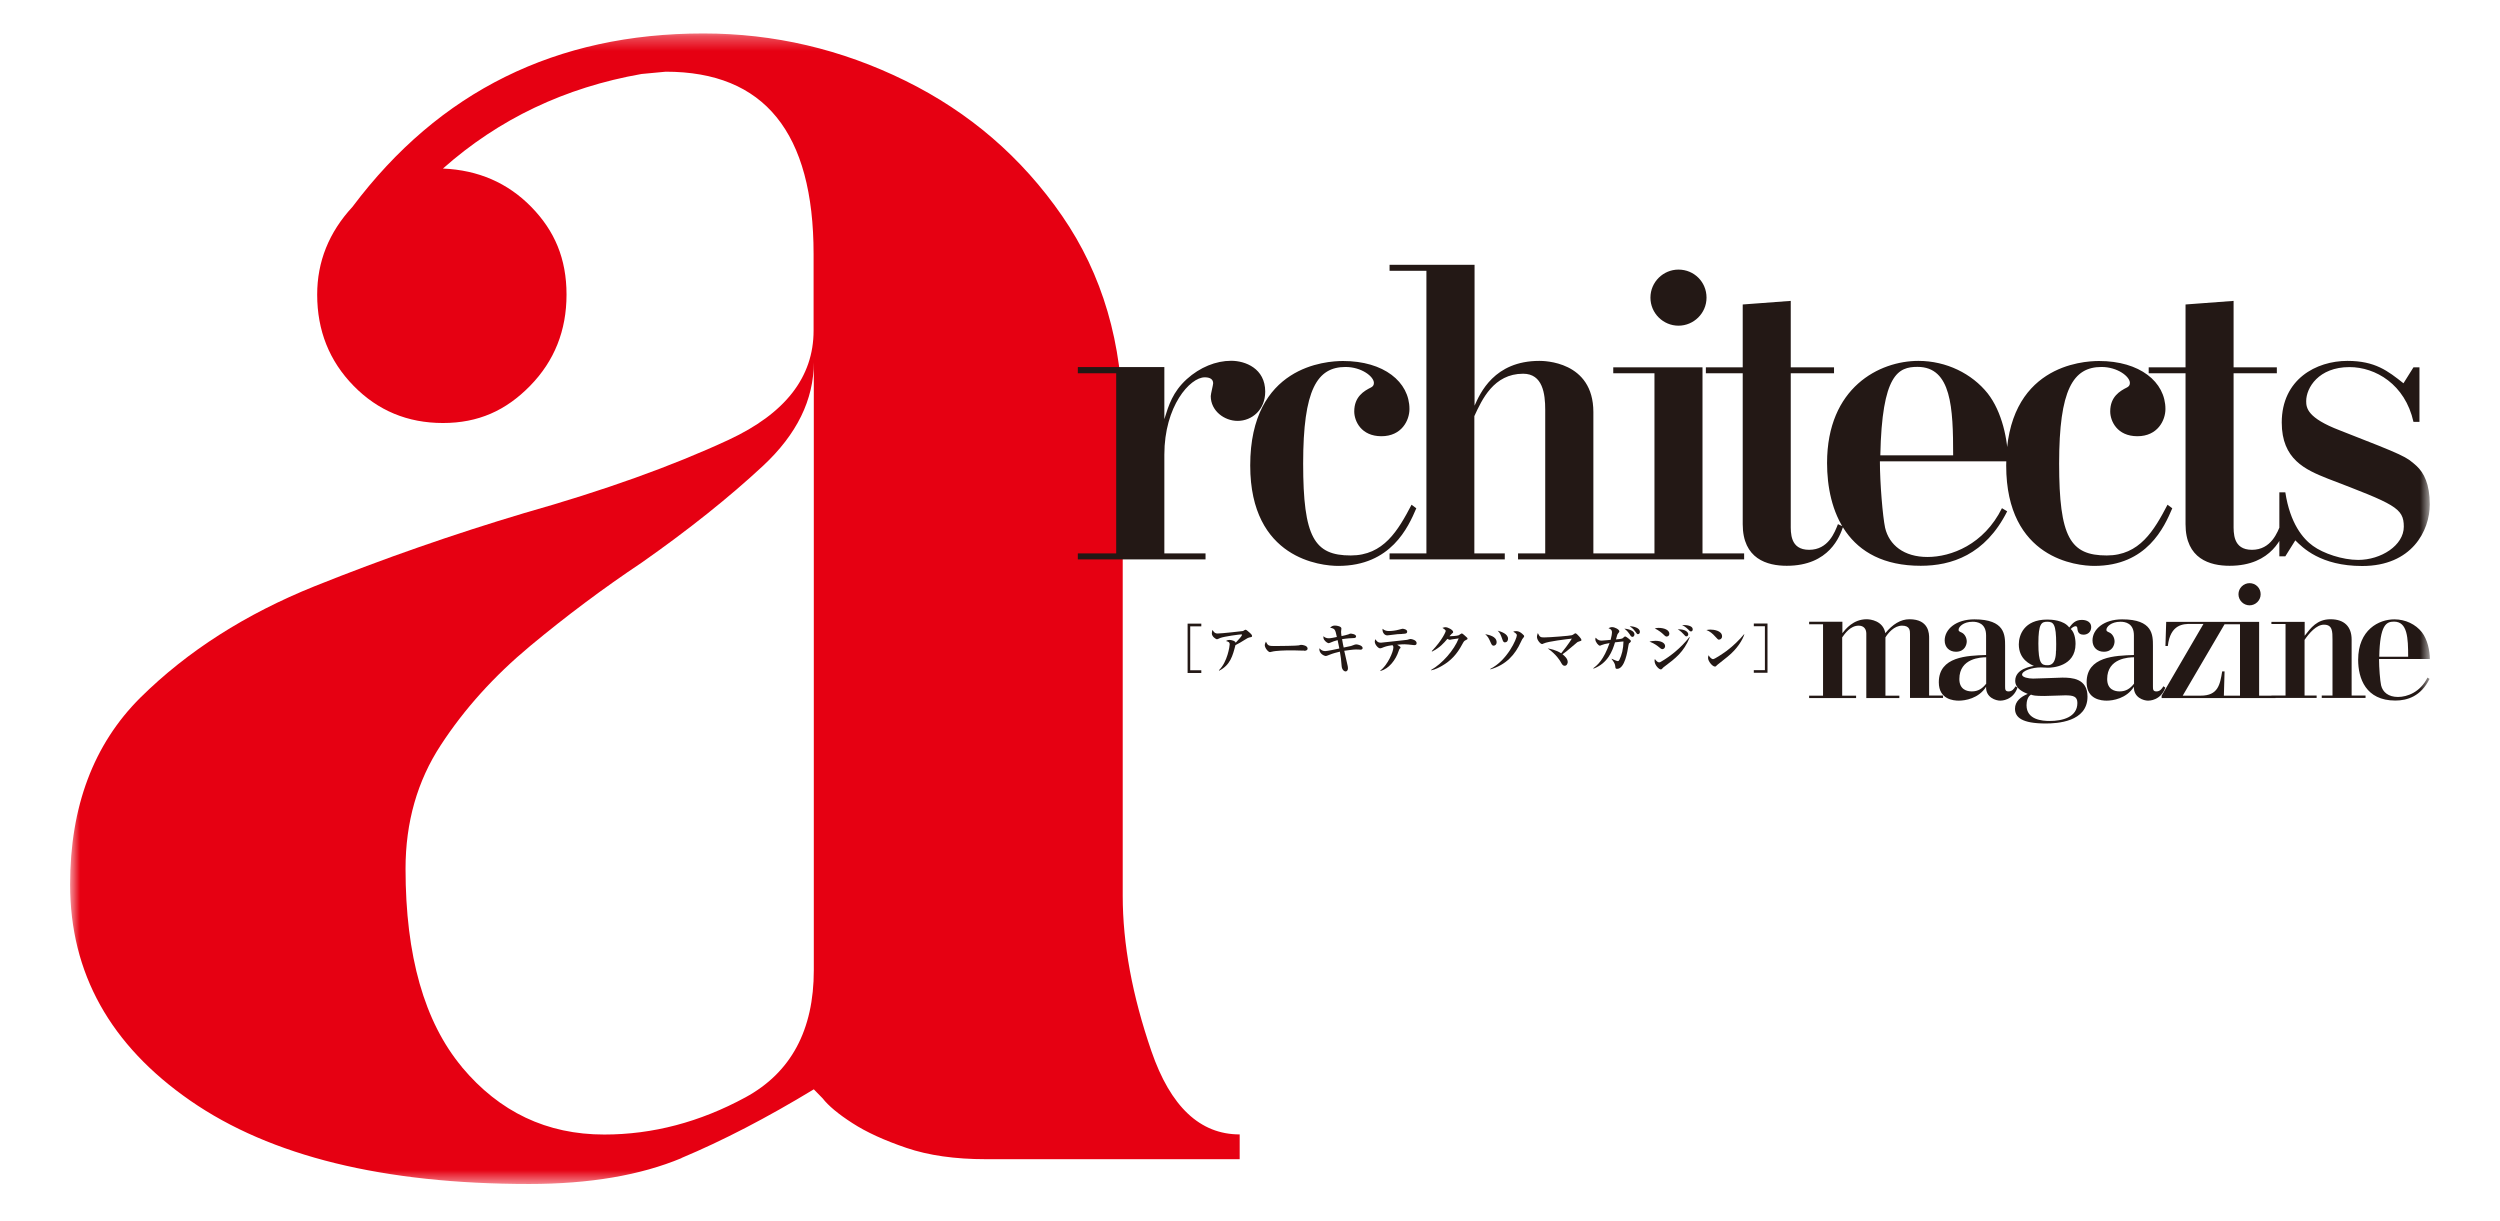 <svg width="172" height="84" viewBox="0 0 172 84" fill="none" xmlns="http://www.w3.org/2000/svg">
<mask id="mask0_4712_273" style="mask-type:luminance" maskUnits="userSpaceOnUse" x="4" y="2" width="164" height="80">
<path d="M167.177 2.301H4.823V81.458H167.177V2.301Z" fill="white"/>
</mask>
<g mask="url(#mask0_4712_273)">
<path d="M31.775 73.404C29.195 70.308 27.901 65.761 27.901 59.771C27.901 56.571 28.709 53.729 30.332 51.254C31.947 48.778 33.996 46.505 36.479 44.441C38.962 42.377 41.512 40.47 44.144 38.712C47.382 36.439 50.164 34.218 52.497 32.049C54.823 29.881 55.99 27.503 55.99 24.922V66.748C55.99 70.876 54.419 73.793 51.286 75.498C48.145 77.203 44.907 78.056 41.572 78.056C37.623 78.056 34.363 76.508 31.775 73.412M46.881 79.671C49.715 78.482 52.752 76.911 55.99 74.945L56.596 75.565C56.999 76.081 57.68 76.65 58.645 77.27C59.602 77.891 60.843 78.459 62.361 78.975C63.879 79.491 65.704 79.753 67.828 79.753H85.29V78.048C82.56 78.048 80.533 76.141 79.217 72.32C77.901 68.498 77.243 64.939 77.243 61.633V29.103C77.243 23.629 75.852 18.88 73.07 14.849C70.288 10.819 66.691 7.723 62.286 5.554C57.882 3.385 53.253 2.301 48.392 2.301C38.266 2.301 30.22 6.279 24.252 14.229C22.629 15.986 21.822 17.998 21.822 20.271C21.822 22.746 22.659 24.84 24.327 26.545C25.994 28.25 28.044 29.103 30.474 29.103C32.904 29.103 34.804 28.25 36.471 26.545C38.139 24.84 38.977 22.746 38.977 20.271C38.977 17.796 38.162 15.881 36.546 14.229C34.923 12.576 32.904 11.701 30.474 11.596C34.318 8.186 38.872 6.017 44.137 5.09L45.804 4.933C52.587 4.933 55.975 9.113 55.975 17.482V22.746C55.975 25.947 54.023 28.452 50.127 30.262C46.231 32.072 41.549 33.747 36.083 35.295C31.222 36.746 26.413 38.421 21.657 40.328C16.901 42.242 12.9 44.792 9.662 47.993C6.439 51.201 4.823 55.486 4.823 60.856C4.823 66.95 7.583 71.908 13.102 75.73C18.621 79.551 26.391 81.458 36.412 81.458C40.562 81.458 44.054 80.86 46.889 79.678" fill="#E60012"/>
</g>
<path d="M81.707 46.294V42.906H82.65V43.093H81.887V46.114H82.65V46.301H81.707V46.294Z" fill="#231815"/>
<path d="M85.91 43.878C85.873 43.878 85.828 43.907 85.798 43.922C85.312 44.222 85.275 44.244 84.998 44.386C84.811 45.111 84.646 45.755 83.876 46.144L83.861 46.114C84.452 45.545 84.602 44.446 84.602 44.334C84.602 44.199 84.557 44.162 84.347 44.102C84.407 44.065 84.46 44.027 84.587 44.027C84.706 44.027 84.99 44.087 85.013 44.222C85.237 43.982 85.447 43.758 85.447 43.676C85.447 43.646 85.432 43.646 85.402 43.646C85.282 43.646 84.22 43.788 83.951 43.893C83.921 43.907 83.764 43.982 83.734 43.982C83.652 43.982 83.375 43.795 83.375 43.586C83.375 43.459 83.398 43.392 83.42 43.339C83.54 43.541 83.622 43.586 83.772 43.586C84.033 43.586 85.506 43.422 85.521 43.414C85.544 43.399 85.663 43.324 85.701 43.324C85.746 43.324 85.925 43.481 86 43.549C86.037 43.586 86.142 43.676 86.142 43.751C86.142 43.825 86.127 43.825 85.895 43.87L85.91 43.878Z" fill="#231815"/>
<path d="M89.724 44.761C89.657 44.761 89.567 44.761 89.552 44.761C89.335 44.746 88.834 44.746 88.565 44.746C88.52 44.746 87.78 44.761 87.511 44.836C87.406 44.866 87.398 44.866 87.376 44.866C87.249 44.866 87.017 44.574 87.017 44.387C87.017 44.298 87.077 44.185 87.099 44.141C87.227 44.432 87.294 44.447 87.713 44.447C87.944 44.447 89.261 44.432 89.35 44.402C89.38 44.395 89.477 44.365 89.5 44.365C89.649 44.365 89.963 44.425 89.963 44.627C89.963 44.724 89.866 44.776 89.724 44.776V44.761Z" fill="#231815"/>
<path d="M93.553 44.692C93.516 44.692 93.329 44.684 93.291 44.684C93.097 44.684 92.701 44.744 92.484 44.774C92.521 44.946 92.693 45.679 92.723 45.828C92.738 45.911 92.738 45.971 92.738 45.993C92.738 46.113 92.663 46.195 92.581 46.195C92.469 46.195 92.319 46.068 92.304 45.813C92.267 45.357 92.252 45.215 92.184 44.834C91.983 44.879 91.698 44.953 91.444 45.058C91.407 45.073 91.265 45.133 91.227 45.133C91.093 45.133 90.771 44.968 90.771 44.669C90.771 44.647 90.771 44.632 90.779 44.602C90.891 44.737 91.025 44.796 91.175 44.796C91.325 44.796 91.93 44.662 92.147 44.617C92.11 44.452 92.095 44.363 92.028 44.041C91.811 44.101 91.698 44.138 91.496 44.228C91.459 44.243 91.437 44.251 91.414 44.251C91.369 44.251 91.227 44.191 91.108 44.026C91.048 43.936 91.048 43.869 91.048 43.772C91.16 43.862 91.25 43.914 91.429 43.914C91.549 43.914 91.841 43.854 91.975 43.824C91.863 43.293 91.841 43.248 91.511 43.189C91.631 43.076 91.698 43.039 91.848 43.039C91.998 43.039 92.289 43.099 92.289 43.241C92.289 43.271 92.267 43.428 92.267 43.458C92.267 43.503 92.267 43.6 92.297 43.764C92.454 43.727 92.701 43.675 92.768 43.645C92.873 43.6 92.88 43.592 92.925 43.592C92.977 43.592 93.299 43.63 93.299 43.787C93.299 43.899 93.164 43.899 93.134 43.899C93.022 43.899 92.648 43.922 92.334 43.974C92.394 44.31 92.416 44.438 92.446 44.55C92.528 44.535 92.88 44.46 92.947 44.445C92.992 44.43 93.179 44.363 93.216 44.348C93.246 44.34 93.276 44.333 93.306 44.333C93.433 44.333 93.748 44.422 93.748 44.58C93.748 44.699 93.635 44.699 93.568 44.699L93.553 44.692Z" fill="#231815"/>
<path d="M97.315 44.387C97.315 44.387 96.933 44.342 96.888 44.342C96.791 44.335 96.716 44.327 96.627 44.327C96.559 44.327 96.447 44.327 96.126 44.357C96.156 44.38 96.298 44.469 96.328 44.492C96.343 44.507 96.357 44.529 96.357 44.552C96.357 44.581 96.35 44.589 96.29 44.641C96.275 44.664 96.26 44.694 96.23 44.783C96.028 45.404 95.565 46.002 94.974 46.167L94.959 46.144C95.475 45.748 95.864 44.843 95.864 44.544C95.864 44.454 95.841 44.432 95.804 44.387C95.378 44.447 95.288 44.492 95.079 44.574C95.026 44.596 94.989 44.604 94.944 44.604C94.817 44.604 94.585 44.342 94.585 44.148C94.585 44.073 94.608 44.021 94.623 43.976C94.705 44.095 94.787 44.215 94.996 44.215H95.026C95.026 44.215 95.894 44.118 95.931 44.118C96.223 44.088 96.776 44.028 96.806 44.021C96.844 44.013 97.001 43.961 97.031 43.961C97.15 43.961 97.464 44.05 97.464 44.245C97.464 44.38 97.367 44.38 97.322 44.38L97.315 44.387ZM96.477 43.617C96.215 43.617 96.2 43.624 95.527 43.706C95.505 43.706 95.475 43.714 95.445 43.714C95.213 43.714 95.116 43.46 95.116 43.347C95.116 43.318 95.116 43.295 95.131 43.258C95.258 43.407 95.468 43.415 95.565 43.415C95.737 43.415 96.021 43.385 96.253 43.318C96.268 43.318 96.477 43.258 96.485 43.258C96.597 43.258 96.814 43.318 96.814 43.452C96.814 43.602 96.686 43.602 96.47 43.609L96.477 43.617Z" fill="#231815"/>
<path d="M100.822 44.057C100.74 44.095 100.725 44.102 100.598 44.334C100.239 45.007 99.82 45.463 99.199 45.815C99.072 45.889 98.751 46.069 98.459 46.121V46.091C99.214 45.672 100.044 44.73 100.358 43.923C100.269 43.93 99.902 43.982 99.887 43.99C99.88 43.99 99.76 44.02 99.745 44.02C99.7 44.02 99.655 43.99 99.581 43.953C99.319 44.259 99.072 44.551 98.526 44.828L98.504 44.797C99.259 44.012 99.468 43.444 99.468 43.414C99.468 43.332 99.281 43.227 99.237 43.197C99.356 43.152 99.439 43.152 99.454 43.152C99.618 43.152 99.977 43.339 99.977 43.481C99.977 43.526 99.969 43.534 99.865 43.616C99.827 43.653 99.797 43.683 99.723 43.773C99.79 43.773 100.239 43.758 100.358 43.706C100.396 43.683 100.545 43.579 100.568 43.579C100.605 43.579 100.717 43.668 100.77 43.721C100.949 43.878 100.964 43.893 100.964 43.93C100.964 43.99 100.949 43.99 100.822 44.05V44.057Z" fill="#231815"/>
<path d="M102.759 44.423C102.677 44.423 102.632 44.37 102.579 44.251C102.415 43.884 102.385 43.817 102.183 43.63C102.437 43.682 102.968 43.779 102.968 44.191C102.968 44.325 102.878 44.423 102.759 44.423ZM104.793 43.892C104.741 43.944 104.718 43.996 104.643 44.153C104.232 45.058 103.626 45.731 102.542 46.053L102.527 46.023C103.701 45.44 104.359 43.944 104.359 43.705C104.359 43.593 104.187 43.503 104.112 43.465C104.157 43.435 104.202 43.42 104.322 43.42C104.486 43.42 104.628 43.51 104.748 43.622C104.853 43.712 104.86 43.735 104.86 43.772C104.86 43.824 104.838 43.832 104.793 43.892ZM103.552 44.198C103.454 44.198 103.417 44.131 103.387 44.056C103.23 43.615 103.208 43.57 103.043 43.391C103.29 43.458 103.753 43.615 103.753 43.944C103.753 44.056 103.694 44.191 103.544 44.191L103.552 44.198Z" fill="#231815"/>
<path d="M108.607 44.145C108.532 44.168 108.51 44.183 108.353 44.325C107.769 44.819 107.68 44.893 107.5 45.013C107.657 45.14 107.859 45.319 107.859 45.551C107.859 45.611 107.814 45.806 107.65 45.806C107.523 45.806 107.478 45.723 107.358 45.514C107.328 45.462 107.081 45.028 106.483 44.609C106.64 44.639 107.051 44.714 107.41 44.946C107.515 44.826 107.986 44.213 108.143 43.936C107.814 43.974 106.505 44.123 106.199 44.273C106.124 44.31 106.117 44.31 106.094 44.31C105.975 44.31 105.743 44.026 105.743 43.824C105.743 43.719 105.78 43.622 105.803 43.555C105.937 43.831 105.982 43.854 106.244 43.854C106.633 43.854 108.024 43.742 108.136 43.704C108.196 43.689 108.24 43.659 108.3 43.614C108.345 43.585 108.368 43.57 108.39 43.57C108.45 43.57 108.577 43.712 108.652 43.794C108.704 43.854 108.801 43.966 108.801 44.026C108.801 44.086 108.801 44.086 108.607 44.145Z" fill="#231815"/>
<path d="M112.084 44.238C112.084 44.238 112.054 44.297 112.039 44.395C111.972 44.821 111.785 46.017 111.254 46.017C111.142 46.017 111.142 45.965 111.127 45.816C111.112 45.651 111 45.501 110.873 45.337L110.888 45.322C110.888 45.322 111.224 45.486 111.299 45.486C111.351 45.486 111.381 45.456 111.411 45.404C111.576 45.075 111.688 44.641 111.695 44.133C111.606 44.133 111.553 44.148 111.112 44.193C110.94 44.783 110.619 45.629 109.639 46.002L109.616 45.972C109.886 45.778 110.334 45.412 110.738 44.245C110.454 44.29 110.304 44.335 110.192 44.38C110.177 44.38 110.08 44.425 110.08 44.425C109.968 44.425 109.759 44.163 109.759 43.991C109.759 43.946 109.766 43.908 109.781 43.871C109.953 44.073 110.088 44.073 110.207 44.073C110.304 44.073 110.731 44.028 110.813 44.021C110.88 43.767 110.903 43.594 110.903 43.527C110.903 43.422 110.903 43.31 110.663 43.221C110.723 43.191 110.805 43.146 110.91 43.146C111.105 43.146 111.411 43.31 111.411 43.437C111.411 43.475 111.396 43.49 111.314 43.594C111.277 43.632 111.269 43.677 111.247 43.752C111.232 43.789 111.187 43.961 111.179 43.991C111.277 43.991 111.561 43.953 111.621 43.923C111.643 43.908 111.733 43.826 111.748 43.819C111.755 43.804 111.785 43.789 111.808 43.789C111.86 43.789 111.965 43.871 112.024 43.916C112.181 44.043 112.204 44.058 112.204 44.118C112.204 44.155 112.181 44.17 112.092 44.26L112.084 44.238ZM112.316 43.819C112.234 43.819 112.181 43.744 112.122 43.639C112.069 43.557 111.95 43.392 111.755 43.251C112.137 43.28 112.451 43.43 112.451 43.647C112.451 43.729 112.391 43.819 112.316 43.819ZM112.697 43.632C112.638 43.632 112.623 43.617 112.503 43.445C112.361 43.243 112.211 43.146 112.122 43.086C112.421 43.086 112.825 43.213 112.825 43.467C112.825 43.55 112.78 43.632 112.69 43.632H112.697Z" fill="#231815"/>
<path d="M114.395 44.664C114.305 44.664 114.253 44.627 114.111 44.5C114.073 44.47 113.857 44.283 113.483 44.141C113.587 44.118 113.729 44.088 113.894 44.088C114.29 44.088 114.56 44.238 114.56 44.455C114.56 44.552 114.485 44.657 114.388 44.657L114.395 44.664ZM114.477 45.883C114.44 45.913 114.41 45.943 114.388 45.973C114.335 46.033 114.313 46.055 114.26 46.055C114.133 46.055 113.834 45.756 113.834 45.464C113.834 45.412 113.834 45.382 113.857 45.345C113.886 45.382 114.014 45.569 114.141 45.569C114.193 45.569 114.223 45.569 114.29 45.517C114.889 45.173 115.651 44.582 116.227 43.834L116.257 43.849C115.831 44.873 115.285 45.285 114.485 45.883H114.477ZM114.679 43.797C114.589 43.797 114.537 43.744 114.402 43.61C114.35 43.557 114.096 43.348 113.849 43.236C113.939 43.213 113.999 43.198 114.111 43.198C114.492 43.198 114.851 43.34 114.851 43.602C114.851 43.729 114.754 43.789 114.687 43.789L114.679 43.797ZM116.025 43.782C115.965 43.782 115.95 43.767 115.816 43.617C115.786 43.587 115.636 43.415 115.427 43.296C116.018 43.281 116.152 43.535 116.152 43.632C116.152 43.722 116.1 43.782 116.025 43.782ZM116.332 43.438C116.272 43.438 116.265 43.43 116.137 43.296C116.108 43.266 115.95 43.109 115.726 43.004C115.771 43.004 115.801 43.004 115.868 43.004C115.906 43.004 116.459 43.004 116.459 43.303C116.459 43.393 116.407 43.445 116.324 43.445L116.332 43.438Z" fill="#231815"/>
<path d="M118.276 44.012C118.201 44.012 118.164 43.967 118.007 43.795C117.828 43.593 117.641 43.436 117.401 43.346C117.484 43.331 117.558 43.316 117.685 43.316C117.895 43.316 118.478 43.384 118.478 43.78C118.478 43.93 118.366 44.004 118.276 44.004V44.012ZM118.852 45.186C118.74 45.276 118.179 45.717 118.157 45.739C118.052 45.852 118.037 45.859 117.985 45.859C117.82 45.859 117.513 45.5 117.513 45.261C117.513 45.194 117.536 45.126 117.551 45.081C117.708 45.343 117.842 45.35 117.857 45.35C117.962 45.35 118.493 44.999 118.8 44.775C119.256 44.431 119.682 44.012 119.989 43.638H120.011C119.906 43.989 119.54 44.633 118.852 45.186Z" fill="#231815"/>
<path d="M120.662 46.294V46.107H121.425V43.085H120.662V42.898H121.604V46.286H120.662V46.294Z" fill="#231815"/>
<mask id="mask1_4712_273" style="mask-type:luminance" maskUnits="userSpaceOnUse" x="4" y="2" width="164" height="80">
<path d="M167.177 2.301H4.823V81.458H167.177V2.301Z" fill="white"/>
</mask>
<g mask="url(#mask1_4712_273)">
<path d="M166.459 25.271H166.047L165.359 26.37C164.282 25.517 163.407 24.829 161.501 24.829C159.354 24.829 156.984 26.093 156.984 29.07C156.984 31.605 158.606 32.315 160.147 32.928C164.746 34.693 165.382 34.94 165.382 36.234C165.382 37.528 163.811 38.522 162.241 38.522C161.164 38.522 159.848 38.081 159.13 37.557C158.442 37.064 157.559 36.017 157.23 33.871H156.819V38.275H157.23L157.918 37.176C158.412 37.67 159.653 38.941 162.518 38.941C165.935 38.941 167.169 36.518 167.169 34.701C167.169 33.295 166.758 32.525 166.264 32.061C165.524 31.403 165.494 31.373 160.977 29.608C158.749 28.756 158.666 28.068 158.666 27.596C158.666 26.684 159.519 25.256 161.643 25.256C163.43 25.256 165.471 26.437 166.047 29.025H166.459V25.278V25.271ZM153.671 20.701L150.365 20.948V25.271H147.83V25.682H150.365V36.062C150.365 38.455 152.048 38.926 153.394 38.926C156.341 38.926 157.058 36.862 157.275 36.226L156.916 36.062C156.699 36.615 156.258 37.827 154.935 37.827C153.611 37.827 153.671 36.645 153.671 36.062V25.682H156.647V25.271H153.671V20.701ZM149.131 34.716C148.197 36.503 147.202 38.216 144.944 38.216C142.438 38.216 141.668 36.974 141.668 31.881C141.668 26.789 142.633 25.248 144.585 25.248C145.684 25.248 146.537 25.906 146.537 26.348C146.537 26.512 146.454 26.594 146.342 26.654C145.849 26.901 145.183 27.29 145.183 28.307C145.183 28.965 145.654 30.012 147.053 30.012C148.451 30.012 148.982 28.913 148.982 28.142C148.982 26.273 147.217 24.837 144.413 24.837C143.254 24.837 138.026 25.166 138.026 32.024C138.026 38.47 142.925 38.934 144.084 38.934C147.718 38.934 148.9 36.264 149.453 34.97L149.124 34.723L149.131 34.716ZM129.366 31.328C129.479 25.734 130.608 25.241 131.924 25.241C134.265 25.241 134.377 28.075 134.377 31.328H129.366ZM138.153 31.739C138.153 30.281 137.742 28.322 136.747 27.058C135.671 25.712 133.913 24.829 131.984 24.829C129.314 24.829 125.702 26.647 125.702 31.852C125.702 35.075 127.026 38.926 132.148 38.926C134.242 38.926 136.583 38.186 138.094 35.179L137.735 34.963C136.493 37.468 134.235 38.32 132.612 38.32C130.989 38.32 129.972 37.498 129.695 36.309C129.531 35.538 129.337 33.25 129.337 31.739H138.146H138.153ZM123.204 20.701L119.899 20.948V25.271H117.364V25.682H119.899V36.062C119.899 38.455 121.582 38.926 122.928 38.926C125.874 38.926 126.592 36.862 126.809 36.226L126.45 36.062C126.233 36.615 125.792 37.827 124.468 37.827C123.145 37.827 123.204 36.645 123.204 36.062V25.682H126.181V25.271H123.204V20.701ZM115.479 18.548C114.432 18.548 113.55 19.4 113.55 20.477C113.55 21.554 114.432 22.407 115.479 22.407C116.526 22.407 117.409 21.554 117.409 20.477C117.409 19.4 116.556 18.548 115.479 18.548ZM117.132 38.074V25.271H110.992V25.682H113.827V38.074H110.992V38.485H119.996V38.074H117.132ZM95.602 18.219V18.63H98.137V38.074H95.602V38.485H103.529V38.074H101.435V28.628C101.959 27.499 102.759 25.712 104.793 25.712C106.139 25.712 106.311 27.088 106.311 28.187V38.074H104.441V38.485H111.935V38.074H109.624V28.352C109.624 24.829 106.184 24.829 105.907 24.829C102.796 24.829 101.831 27.058 101.45 27.911V18.219H95.61H95.602ZM97.12 34.716C96.185 36.503 95.191 38.216 92.932 38.216C90.427 38.216 89.657 36.974 89.657 31.881C89.657 26.789 90.621 25.248 92.573 25.248C93.673 25.248 94.525 25.906 94.525 26.348C94.525 26.512 94.443 26.594 94.331 26.654C93.837 26.901 93.172 27.29 93.172 28.307C93.172 28.965 93.643 30.012 95.041 30.012C96.44 30.012 96.971 28.913 96.971 28.142C96.971 26.273 95.206 24.837 92.401 24.837C91.242 24.837 86.015 25.166 86.015 32.024C86.015 38.47 90.913 38.934 92.072 38.934C95.707 38.934 96.888 36.264 97.442 34.97L97.113 34.723L97.12 34.716ZM74.154 25.271V25.682H76.794V38.074H74.154V38.485H82.941V38.074H80.107V31.276C80.107 27.941 81.872 25.959 82.889 25.959C83.248 25.959 83.465 26.093 83.465 26.37C83.465 26.482 83.3 27.11 83.3 27.253C83.3 28.27 84.235 28.957 85.147 28.957C86.142 28.957 87.047 28.187 87.047 26.946C87.047 25.346 85.671 24.822 84.706 24.822C83.659 24.822 82.56 25.263 81.648 26.086C80.683 26.968 80.406 27.873 80.107 28.838V25.256H74.162L74.154 25.271Z" fill="#231815"/>
<path d="M163.692 45.184C163.736 42.97 164.185 42.768 164.709 42.768C165.636 42.768 165.681 43.89 165.681 45.184H163.692ZM167.176 45.348C167.176 44.773 167.012 43.995 166.623 43.494C166.197 42.955 165.501 42.611 164.731 42.611C163.669 42.611 162.241 43.329 162.241 45.393C162.241 46.672 162.764 48.198 164.798 48.198C165.628 48.198 166.556 47.906 167.154 46.709L167.012 46.62C166.518 47.614 165.628 47.951 164.978 47.951C164.327 47.951 163.931 47.622 163.819 47.151C163.751 46.844 163.677 45.939 163.677 45.341H167.169L167.176 45.348ZM156.273 42.783V42.933H157.245V47.854H156.273V48.018H159.384V47.854H158.554V44.025C158.861 43.576 159.362 42.978 159.885 42.978C160.476 42.978 160.476 43.434 160.476 44.025V47.854H159.736V48.018H162.749V47.854H161.792V44.002C161.792 43.097 161.269 42.604 160.341 42.604C159.414 42.604 158.98 43.202 158.562 43.741V42.783H156.281H156.273ZM154.77 40.121C154.359 40.121 154.007 40.458 154.007 40.884C154.007 41.31 154.359 41.647 154.77 41.647C155.181 41.647 155.533 41.31 155.533 40.884C155.533 40.458 155.196 40.121 154.77 40.121ZM155.428 47.861V42.783H152.99V42.948H154.112V47.861H152.99V48.026H156.557V47.861H155.421H155.428ZM149.034 42.783L148.982 44.444H149.146C149.318 42.925 150.246 42.925 150.717 42.925H151.599L148.72 47.861V48.026H152.998L153.05 46.194H152.886C152.736 47.098 152.609 47.861 151.412 47.861H150.171L153.05 42.948V42.783H149.034ZM146.813 47.046C146.559 47.375 146.26 47.569 145.834 47.569C145.504 47.569 144.974 47.45 144.974 46.717C144.974 45.274 146.477 45.221 146.821 45.221V47.046H146.813ZM148.84 47.218C148.728 47.405 148.6 47.569 148.361 47.569C148.122 47.569 148.122 47.42 148.122 47.211V44.436C148.122 43.696 148.122 42.611 146.006 42.611C144.742 42.611 143.964 43.292 143.964 44.062C143.964 44.541 144.293 44.84 144.742 44.84C145.34 44.84 145.482 44.361 145.482 44.13C145.482 43.875 145.34 43.628 145.153 43.531C144.944 43.434 144.921 43.419 144.921 43.322C144.921 43.135 145.235 42.776 145.893 42.776C146.2 42.776 146.813 42.866 146.813 43.718V45.064C145.527 45.109 143.56 45.161 143.56 46.941C143.56 48.13 144.585 48.205 144.944 48.205C145.355 48.205 146.305 48.063 146.813 47.248C146.783 48.003 147.501 48.205 147.785 48.205C147.853 48.205 148.66 48.205 148.974 47.308L148.847 47.218H148.84ZM139.739 47.794C139.881 47.846 140.015 47.883 140.644 47.883C140.935 47.883 141.878 47.839 142.087 47.839C142.64 47.839 142.924 47.913 142.924 48.362C142.924 49.342 141.9 49.603 141.018 49.603C140.516 49.603 139.425 49.529 139.425 48.519C139.425 48.257 139.499 47.921 139.739 47.786M141.451 44.773C141.451 45.767 141.025 45.767 140.853 45.767C140.457 45.767 140.24 45.648 140.24 44.272C140.24 42.895 140.457 42.776 140.853 42.776C141.279 42.776 141.466 42.925 141.466 44.316C141.466 44.406 141.459 44.675 141.459 44.773M139.971 45.812C139.754 45.842 138.647 46.007 138.647 46.837C138.647 47.383 139.215 47.622 139.507 47.741C139.028 47.936 138.632 48.258 138.632 48.758C138.632 49.357 139.111 49.776 140.748 49.776C141.504 49.776 143.62 49.678 143.62 47.928C143.62 46.665 142.536 46.62 141.885 46.62C141.676 46.62 140.195 46.687 139.873 46.687C139.552 46.687 139.118 46.597 139.118 46.418C139.118 46.141 139.828 45.917 140.404 45.917C140.472 45.917 140.816 45.939 140.898 45.939C141.16 45.939 142.797 45.872 142.797 44.301C142.797 44.212 142.797 43.561 142.468 43.277C142.566 43.157 142.723 43.083 142.797 43.083C142.865 43.083 142.91 43.127 142.917 43.195C142.939 43.404 142.969 43.666 143.351 43.666C143.605 43.666 143.874 43.501 143.874 43.15C143.874 42.656 143.306 42.649 143.239 42.649C142.782 42.649 142.595 42.881 142.364 43.172C141.982 42.656 141.13 42.626 140.846 42.626C139.238 42.626 138.894 43.718 138.894 44.331C138.894 45.378 139.701 45.715 139.956 45.827M136.643 47.046C136.388 47.375 136.089 47.569 135.663 47.569C135.334 47.569 134.803 47.45 134.803 46.717C134.803 45.274 136.306 45.221 136.65 45.221V47.046H136.643ZM138.669 47.218C138.557 47.405 138.43 47.569 138.191 47.569C137.951 47.569 137.951 47.42 137.951 47.211V44.436C137.951 43.696 137.951 42.611 135.835 42.611C134.571 42.611 133.794 43.292 133.794 44.062C133.794 44.541 134.123 44.84 134.571 44.84C135.17 44.84 135.312 44.361 135.312 44.13C135.312 43.875 135.17 43.628 134.983 43.531C134.773 43.434 134.751 43.419 134.751 43.322C134.751 43.135 135.065 42.776 135.723 42.776C136.03 42.776 136.643 42.866 136.643 43.718V45.064C135.356 45.109 133.39 45.161 133.39 46.941C133.39 48.13 134.414 48.205 134.773 48.205C135.184 48.205 136.134 48.063 136.643 47.248C136.613 48.003 137.331 48.205 137.615 48.205C137.682 48.205 138.49 48.205 138.804 47.308L138.669 47.218ZM124.468 42.783V42.948H125.425V47.861H124.468V48.026H127.699V47.861H126.742V43.853C126.936 43.576 127.31 43.045 127.878 43.045C128.23 43.045 128.402 43.277 128.402 43.591V48.026H130.675V47.861H129.718V43.853C129.89 43.569 130.309 43.045 130.862 43.045C131.415 43.045 131.408 43.404 131.408 43.621V48.018H133.681V47.854H132.724V43.905C132.724 43.613 132.724 42.604 131.371 42.604C130.757 42.604 130.211 42.955 129.71 43.561C129.561 42.709 128.686 42.604 128.424 42.604C127.504 42.604 126.973 43.284 126.756 43.561V42.776H124.483L124.468 42.783Z" fill="#231815"/>
</g>
</svg>
